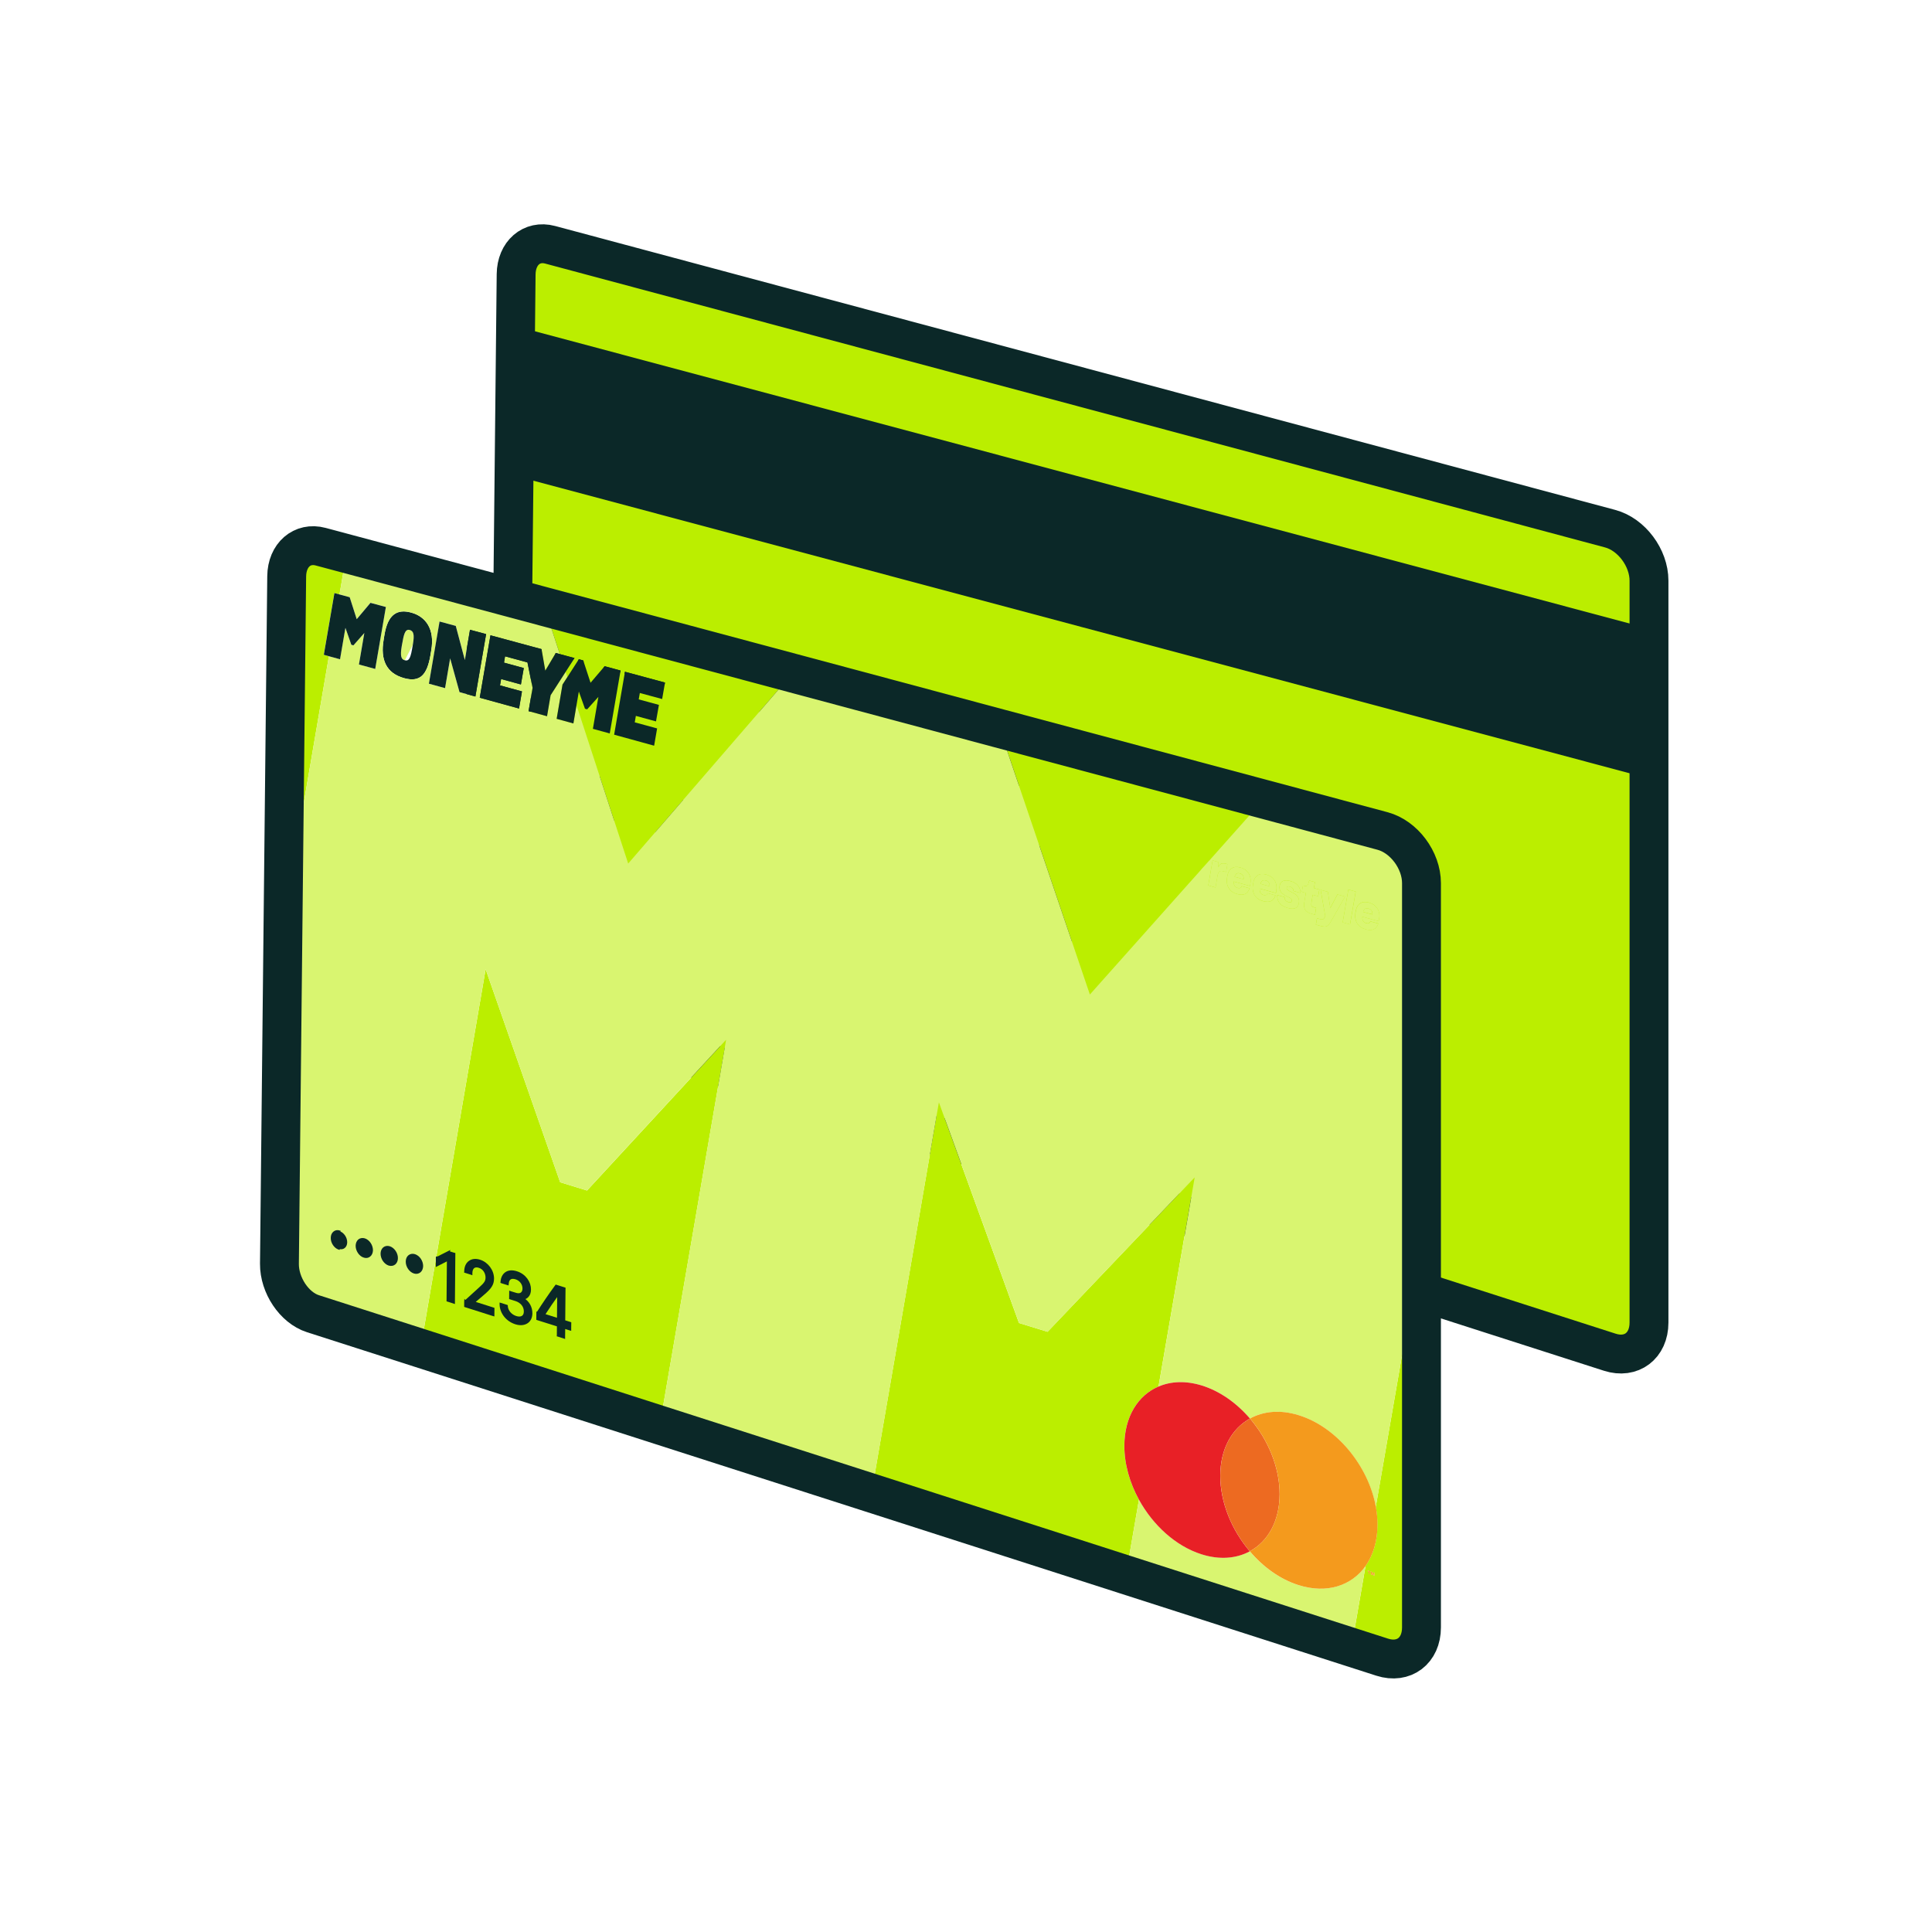 <svg width="33" height="33" viewBox="0 0 33 33" fill="none" xmlns="http://www.w3.org/2000/svg">
<path d="M27.519 9.013L25.492 8.471L20.978 7.262L17.445 6.316L13.202 5.18L9.823 4.275L9.382 4.157C9.066 4.073 8.805 4.3 8.801 4.662L8.739 10.601L8.678 16.405C8.674 16.772 8.931 17.156 9.249 17.258L11.087 17.849L15.174 19.161L18.79 20.323L23.137 21.719L26.988 22.956L27.514 23.125C27.883 23.243 28.185 23.015 28.185 22.618V9.904C28.185 9.512 27.885 9.111 27.519 9.013Z" fill="#BBEE00"/>
<path d="M27.502 9.03L9.397 4.181C9.081 4.096 8.82 4.323 8.816 4.684L8.693 16.392C8.69 16.757 8.946 17.14 9.264 17.242L27.497 23.097C27.864 23.215 28.166 22.988 28.166 22.591L28.166 9.918C28.166 9.527 27.867 9.127 27.502 9.03Z" stroke="#0B2828" stroke-width="0.664" stroke-linecap="round" stroke-linejoin="round"/>
<path d="M28.06 13.268L8.801 8.128V5.569L28.06 10.71V13.268Z" fill="#0B2828"/>
<path d="M18.083 15.827L8.303 13.051V10.492L18.083 13.268V15.827Z" stroke="#0B2828" stroke-width="0.664" stroke-linecap="round" stroke-linejoin="round"/>
<path d="M9.279 22.456L9.279 22.463L9.54 22.545L9.543 22.081L9.537 22.079C9.455 22.191 9.359 22.33 9.279 22.456Z" fill="#BBEE00"/>
<path d="M10.027 20.335L9.568 20.194L8.295 16.556L7.184 23.03L11.27 24.343L12.403 17.761L10.027 20.335ZM7.743 22.236L7.654 22.208L7.661 21.508L7.653 21.505L7.47 21.598L7.471 21.491L7.662 21.395L7.75 21.423L7.743 22.236ZM8.418 22.45L7.955 22.303L7.956 22.233L8.2 22.012C8.292 21.928 8.32 21.894 8.32 21.823C8.321 21.736 8.27 21.656 8.186 21.629C8.101 21.602 8.043 21.648 8.042 21.745L7.956 21.718C7.957 21.573 8.056 21.5 8.193 21.542C8.318 21.582 8.413 21.708 8.412 21.84C8.411 21.934 8.375 21.991 8.244 22.102L8.08 22.242L8.08 22.251L8.419 22.359L8.418 22.45ZM8.811 22.594C8.665 22.548 8.565 22.425 8.56 22.284L8.646 22.311C8.654 22.4 8.718 22.476 8.811 22.505C8.905 22.535 8.973 22.494 8.974 22.403C8.975 22.308 8.913 22.229 8.812 22.197L8.723 22.169L8.723 22.082L8.808 22.109C8.891 22.135 8.95 22.094 8.951 22.009C8.952 21.932 8.901 21.854 8.814 21.826C8.728 21.799 8.671 21.832 8.663 21.921L8.576 21.894C8.586 21.764 8.676 21.694 8.821 21.74C8.963 21.784 9.044 21.912 9.042 22.026C9.041 22.125 8.987 22.173 8.913 22.174L8.913 22.183C9.006 22.229 9.067 22.321 9.066 22.435C9.065 22.572 8.954 22.639 8.811 22.594ZM9.73 22.696L9.628 22.664L9.626 22.833L9.538 22.805L9.539 22.636L9.188 22.524L9.188 22.431C9.287 22.277 9.399 22.112 9.502 21.973L9.633 22.014L9.628 22.572L9.731 22.605L9.73 22.696Z" fill="#BBEE00"/>
<path d="M20.402 14.983L20.491 14.884L20.422 14.865L20.402 14.983Z" fill="#BBEE00"/>
<path d="M20.441 14.752L20.575 14.789L20.658 14.696L20.46 14.642L20.441 14.752Z" fill="#BBEE00"/>
<path d="M9.812 11.24L9.661 11.476L9.69 11.566L9.887 11.261L9.961 11.281L10.086 11.663L10.328 11.38L10.599 11.454L10.414 12.529L10.127 12.45L10.221 11.904L10.029 12.117L9.991 12.107L9.887 11.813L9.847 12.046L10.73 14.751L13.465 11.585L13.541 11.498L9.297 10.361L9.562 11.173L9.812 11.24ZM11.358 11.659L11.309 11.941L10.928 11.837L10.909 11.946L11.254 12.04L11.204 12.323L10.86 12.229L10.841 12.338L11.223 12.443L11.172 12.738L10.489 12.55L10.674 11.474L11.358 11.659Z" fill="#BBEE00"/>
<path d="M18.616 16.988L20.347 15.045L20.27 15.024L20.36 14.496L20.683 14.584L20.666 14.688L21.589 13.652L17.074 12.443L17.117 12.569L18.616 16.988Z" fill="#BBEE00"/>
<path d="M5.53 11.184L5.711 10.13L5.799 10.153L5.918 9.456L5.478 9.338C5.161 9.253 4.9 9.48 4.896 9.843L4.834 15.782L5.618 11.208L5.53 11.184Z" fill="#BBEE00"/>
<path d="M19.204 24.693C19.205 24.198 19.437 23.832 19.788 23.683L20.405 20.112L17.893 22.748L17.405 22.598L16.036 18.829L14.885 25.504L19.232 26.9L19.454 25.617C19.296 25.329 19.203 25.008 19.204 24.693Z" fill="#BBEE00"/>
<path d="M23.499 25.739C23.518 25.84 23.527 25.942 23.527 26.044C23.527 26.326 23.453 26.565 23.325 26.747L23.084 28.137L23.61 28.306C23.978 28.424 24.28 28.196 24.28 27.799V21.23L23.499 25.739ZM23.406 26.852L23.39 26.847L23.39 26.89L23.378 26.886L23.378 26.843L23.362 26.838L23.362 26.827L23.406 26.84L23.406 26.852ZM23.475 26.917L23.463 26.913L23.463 26.875L23.452 26.904L23.439 26.9L23.428 26.864L23.428 26.902L23.416 26.898L23.416 26.844L23.433 26.849L23.446 26.888L23.458 26.857L23.475 26.862L23.475 26.917Z" fill="#BBEE00"/>
<path d="M21.673 15.074C21.663 15.057 21.645 15.046 21.62 15.039C21.598 15.033 21.579 15.034 21.564 15.043C21.549 15.053 21.538 15.07 21.531 15.097L21.686 15.139C21.688 15.112 21.684 15.091 21.673 15.074Z" fill="#D9F570"/>
<path d="M23.427 15.553C23.416 15.536 23.398 15.524 23.374 15.518C23.35 15.511 23.331 15.513 23.316 15.522C23.302 15.531 23.291 15.549 23.283 15.576L23.44 15.618C23.442 15.591 23.438 15.57 23.427 15.553Z" fill="#D9F570"/>
<path d="M22.176 27.074C21.861 26.974 21.573 26.765 21.346 26.497C21.118 26.62 20.831 26.646 20.52 26.547C20.081 26.407 19.693 26.05 19.454 25.616L19.232 26.9L23.084 28.137L23.324 26.747C23.086 27.086 22.66 27.228 22.176 27.074Z" fill="#D9F570"/>
<path d="M21.23 14.954C21.219 14.937 21.201 14.925 21.177 14.919C21.154 14.913 21.135 14.914 21.121 14.923C21.106 14.932 21.095 14.95 21.088 14.976L21.242 15.019C21.244 14.992 21.24 14.97 21.23 14.954Z" fill="#D9F570"/>
<path d="M7.053 11.009C7.083 10.838 7.066 10.778 6.998 10.76C6.939 10.744 6.906 10.793 6.878 10.951L6.863 11.036C6.835 11.201 6.85 11.26 6.915 11.278" fill="#D9F570"/>
<path d="M7.367 11.107C7.429 10.745 7.273 10.531 7.023 10.463C6.79 10.4 6.625 10.486 6.566 10.846L6.552 10.933C6.496 11.262 6.593 11.498 6.903 11.584C7.177 11.659 7.295 11.526 7.353 11.192L7.367 11.107ZM7.052 11.009L7.037 11.095C7.007 11.265 6.973 11.294 6.914 11.278C6.849 11.261 6.835 11.201 6.862 11.036L6.878 10.951C6.905 10.793 6.938 10.744 6.997 10.76C7.065 10.778 7.082 10.838 7.052 11.009Z" fill="#0B2828"/>
<path d="M17.406 22.598L17.894 22.748L20.406 20.111L19.789 23.682C20 23.593 20.253 23.581 20.526 23.664C20.837 23.76 21.123 23.965 21.35 24.229C21.578 24.104 21.866 24.076 22.18 24.172C22.829 24.372 23.373 25.037 23.499 25.739L24.28 21.229V15.084C24.28 14.693 23.981 14.292 23.615 14.194L21.588 13.651L20.665 14.688L20.663 14.697L20.658 14.695L20.575 14.788L20.535 14.831L20.49 14.884L20.402 14.983L20.347 15.044L18.616 16.987L17.116 12.569L17.073 12.443L13.541 11.497L13.465 11.585L10.73 14.75L9.847 12.045L9.794 12.357L9.508 12.279L9.608 11.693L9.691 11.565L9.661 11.475L9.404 11.875L9.343 12.233L9.028 12.147L9.096 11.748L9.009 11.314L8.626 11.21L8.608 11.318L8.946 11.41L8.897 11.691L8.559 11.598L8.54 11.707L8.915 11.809L8.865 12.102L8.194 11.917L8.377 10.851L9.249 11.087L9.313 11.455L9.492 11.153L9.562 11.172L9.297 10.361L5.919 9.456L5.799 10.153L5.973 10.2L6.093 10.575L6.328 10.296L6.59 10.367L6.409 11.426L6.131 11.349L6.223 10.812L6.036 11.022L6 11.012L5.899 10.724L5.807 11.26L5.618 11.208L4.834 15.782L4.773 21.586C4.77 21.953 5.026 22.337 5.345 22.439L7.183 23.029L8.295 16.555L9.568 20.194L10.026 20.334L12.402 17.76L11.27 24.342L14.886 25.504L16.037 18.829L17.406 22.598ZM23.233 15.429C23.272 15.404 23.32 15.399 23.378 15.415C23.446 15.434 23.496 15.469 23.527 15.52C23.559 15.571 23.568 15.633 23.555 15.704L23.549 15.734L23.268 15.657C23.267 15.688 23.272 15.713 23.283 15.731C23.294 15.749 23.313 15.761 23.338 15.768C23.355 15.773 23.369 15.773 23.38 15.768C23.392 15.764 23.4 15.754 23.405 15.739L23.406 15.737L23.542 15.774L23.541 15.78C23.523 15.828 23.497 15.859 23.463 15.874C23.428 15.889 23.383 15.889 23.328 15.873C23.261 15.855 23.211 15.82 23.18 15.769C23.15 15.719 23.14 15.657 23.152 15.585L23.158 15.553C23.169 15.495 23.194 15.454 23.233 15.429ZM23.157 15.229L23.06 15.789L22.934 15.754L23.031 15.194L23.157 15.229ZM22.557 15.2L22.681 15.233L22.722 15.509L22.844 15.278L22.974 15.314L22.74 15.726C22.724 15.754 22.71 15.775 22.699 15.789C22.688 15.802 22.677 15.812 22.666 15.818C22.653 15.824 22.637 15.827 22.62 15.827C22.602 15.826 22.576 15.821 22.542 15.812L22.476 15.793L22.495 15.684L22.545 15.698C22.569 15.705 22.586 15.706 22.596 15.703C22.606 15.699 22.616 15.688 22.627 15.668L22.637 15.65L22.557 15.2ZM22.256 15.126C22.268 15.128 22.278 15.13 22.287 15.132C22.295 15.133 22.302 15.133 22.309 15.133C22.319 15.133 22.326 15.13 22.332 15.125C22.337 15.12 22.342 15.11 22.347 15.097C22.348 15.094 22.349 15.09 22.351 15.084C22.353 15.078 22.355 15.068 22.359 15.053C22.36 15.049 22.361 15.046 22.361 15.044C22.361 15.042 22.362 15.04 22.362 15.04L22.461 15.066L22.443 15.169L22.536 15.194L22.516 15.308L22.423 15.283L22.403 15.399C22.397 15.435 22.397 15.458 22.403 15.471C22.41 15.483 22.427 15.493 22.455 15.501L22.481 15.508L22.462 15.625L22.402 15.608C22.347 15.593 22.31 15.569 22.292 15.537C22.273 15.504 22.27 15.456 22.282 15.393L22.306 15.251L22.237 15.232L22.256 15.126ZM21.816 15.295L21.818 15.289L21.945 15.324L21.943 15.33C21.942 15.35 21.947 15.366 21.958 15.379C21.968 15.393 21.985 15.402 22.006 15.408C22.025 15.413 22.039 15.414 22.048 15.41C22.058 15.406 22.064 15.398 22.066 15.384L22.066 15.383C22.067 15.375 22.065 15.367 22.061 15.36C22.056 15.352 22.047 15.345 22.034 15.337C22.031 15.335 22.025 15.332 22.017 15.327C22.008 15.323 21.997 15.317 21.983 15.31C21.956 15.297 21.935 15.285 21.92 15.274C21.905 15.264 21.893 15.252 21.883 15.24C21.871 15.225 21.863 15.207 21.858 15.188C21.854 15.168 21.854 15.148 21.858 15.125V15.123C21.866 15.085 21.885 15.06 21.916 15.047C21.947 15.034 21.987 15.034 22.038 15.048C22.094 15.063 22.137 15.088 22.167 15.122C22.197 15.156 22.212 15.198 22.213 15.247L22.212 15.251L22.091 15.218L22.092 15.213C22.092 15.196 22.087 15.181 22.077 15.17C22.067 15.158 22.052 15.15 22.031 15.144C22.014 15.14 22.002 15.139 21.993 15.142C21.984 15.145 21.978 15.153 21.976 15.165C21.975 15.173 21.977 15.181 21.982 15.188C21.987 15.196 21.996 15.203 22.008 15.211C22.011 15.213 22.015 15.215 22.02 15.217C22.024 15.22 22.037 15.226 22.06 15.237C22.087 15.251 22.109 15.263 22.123 15.273C22.138 15.284 22.151 15.296 22.16 15.308C22.173 15.324 22.181 15.342 22.185 15.361C22.189 15.381 22.189 15.402 22.185 15.425L22.185 15.426C22.178 15.468 22.159 15.496 22.128 15.511C22.096 15.525 22.053 15.524 21.999 15.509C21.937 15.492 21.89 15.466 21.859 15.429C21.828 15.393 21.814 15.348 21.816 15.295ZM21.402 15.106L21.408 15.075C21.419 15.017 21.443 14.976 21.482 14.951C21.52 14.926 21.568 14.922 21.625 14.937C21.692 14.956 21.741 14.99 21.772 15.041C21.803 15.092 21.812 15.153 21.799 15.224L21.794 15.254L21.516 15.178C21.515 15.208 21.52 15.233 21.531 15.251C21.542 15.269 21.56 15.281 21.585 15.288C21.602 15.293 21.616 15.293 21.627 15.288C21.638 15.283 21.646 15.274 21.651 15.259L21.652 15.257L21.787 15.294L21.785 15.3C21.768 15.347 21.742 15.377 21.708 15.392C21.674 15.407 21.63 15.407 21.576 15.393C21.509 15.374 21.46 15.34 21.43 15.289C21.399 15.239 21.39 15.178 21.402 15.106ZM21.039 14.831C21.078 14.806 21.125 14.801 21.182 14.816C21.249 14.835 21.298 14.869 21.329 14.92C21.36 14.971 21.369 15.032 21.355 15.103L21.351 15.133L21.074 15.057C21.072 15.087 21.077 15.112 21.088 15.13C21.099 15.148 21.117 15.16 21.142 15.167C21.159 15.171 21.173 15.171 21.184 15.167C21.195 15.162 21.203 15.152 21.208 15.138L21.209 15.136L21.343 15.172L21.342 15.178C21.325 15.225 21.299 15.256 21.265 15.271C21.231 15.286 21.187 15.286 21.133 15.271C21.066 15.253 21.017 15.218 20.987 15.168C20.957 15.118 20.948 15.057 20.96 14.985L20.966 14.954C20.976 14.896 21.001 14.855 21.039 14.831ZM20.712 14.697L20.808 14.723L20.81 14.813C20.822 14.782 20.838 14.762 20.859 14.753C20.88 14.744 20.908 14.744 20.945 14.754L20.965 14.76L20.942 14.894L20.902 14.883C20.868 14.874 20.844 14.874 20.829 14.884C20.814 14.894 20.803 14.919 20.796 14.957L20.762 15.159L20.638 15.124L20.712 14.697ZM5.794 21.32C5.728 21.299 5.674 21.22 5.675 21.143C5.676 21.067 5.73 21.021 5.797 21.043C5.863 21.063 5.917 21.142 5.916 21.219C5.915 21.296 5.861 21.341 5.794 21.32ZM6.22 21.454C6.153 21.433 6.1 21.354 6.1 21.277C6.101 21.201 6.156 21.155 6.223 21.177C6.289 21.198 6.343 21.277 6.342 21.354C6.341 21.43 6.287 21.475 6.22 21.454ZM6.647 21.589C6.58 21.568 6.527 21.489 6.527 21.412C6.528 21.335 6.583 21.29 6.65 21.311C6.717 21.332 6.771 21.412 6.77 21.488C6.769 21.565 6.714 21.61 6.647 21.589ZM7.076 21.725C7.009 21.703 6.955 21.624 6.956 21.547C6.956 21.47 7.011 21.425 7.079 21.446C7.146 21.467 7.2 21.547 7.199 21.624C7.198 21.701 7.143 21.746 7.076 21.725ZM6.902 11.583C6.592 11.498 6.496 11.262 6.552 10.932L6.566 10.846C6.625 10.486 6.789 10.4 7.022 10.463C7.273 10.531 7.428 10.744 7.366 11.107L7.352 11.191C7.295 11.526 7.177 11.659 6.902 11.583ZM7.849 11.822L7.69 11.245L7.602 11.754L7.327 11.678L7.509 10.616L7.786 10.691L7.94 11.274L8.028 10.757L8.303 10.831L8.12 11.897L7.849 11.822Z" fill="#D9F570"/>
<path d="M5.802 21.031C5.764 21.019 5.729 21.025 5.704 21.047C5.678 21.068 5.663 21.102 5.663 21.144C5.662 21.185 5.676 21.226 5.699 21.26C5.722 21.294 5.754 21.321 5.791 21.333L5.795 21.32C5.861 21.341 5.916 21.296 5.917 21.22C5.918 21.143 5.864 21.064 5.798 21.043L5.802 21.031Z" fill="#0B2828" stroke="#0B2828" stroke-width="0.027"/>
<path d="M6.228 21.165C6.191 21.154 6.155 21.16 6.129 21.181C6.104 21.203 6.089 21.237 6.088 21.279C6.088 21.32 6.102 21.361 6.125 21.395C6.148 21.429 6.18 21.457 6.217 21.468L6.221 21.456L6.217 21.468C6.254 21.48 6.289 21.474 6.315 21.452C6.341 21.431 6.356 21.396 6.357 21.355C6.357 21.314 6.343 21.272 6.32 21.238C6.297 21.204 6.265 21.177 6.228 21.165Z" fill="#0B2828" stroke="#0B2828" stroke-width="0.027"/>
<path d="M6.654 21.3C6.617 21.288 6.581 21.295 6.555 21.316C6.53 21.337 6.514 21.372 6.514 21.413C6.514 21.455 6.528 21.497 6.551 21.531C6.574 21.564 6.606 21.592 6.643 21.604C6.681 21.615 6.716 21.609 6.742 21.588C6.768 21.566 6.783 21.532 6.783 21.49C6.784 21.449 6.769 21.407 6.746 21.373C6.723 21.339 6.691 21.312 6.654 21.3Z" fill="#0B2828" stroke="#0B2828" stroke-width="0.027"/>
<path d="M7.084 21.435C7.047 21.423 7.011 21.43 6.985 21.451C6.959 21.472 6.944 21.507 6.944 21.548C6.943 21.59 6.958 21.632 6.981 21.666C7.004 21.7 7.036 21.727 7.073 21.739C7.111 21.751 7.146 21.744 7.172 21.723C7.198 21.702 7.213 21.667 7.214 21.625C7.214 21.584 7.2 21.542 7.177 21.508C7.154 21.474 7.121 21.447 7.084 21.435Z" fill="#0B2828" stroke="#0B2828" stroke-width="0.027"/>
<path d="M7.466 21.48L7.459 21.465L7.458 21.491L7.457 21.598L7.457 21.62L7.477 21.61L7.647 21.523L7.641 22.208L7.641 22.218L7.651 22.221L7.739 22.249L7.757 22.255L7.757 22.237L7.764 21.423L7.764 21.413L7.755 21.411L7.666 21.383L7.668 21.378L7.656 21.384L7.466 21.48Z" fill="#0B2828" stroke="#0B2828" stroke-width="0.027"/>
<path d="M8.423 22.346L8.099 22.243L8.252 22.112L8.252 22.112C8.318 22.056 8.361 22.014 8.387 21.972C8.414 21.93 8.424 21.89 8.425 21.841C8.426 21.702 8.327 21.571 8.197 21.53C8.125 21.507 8.062 21.515 8.016 21.549C7.969 21.583 7.943 21.642 7.943 21.717L7.942 21.727L7.952 21.73L8.038 21.757L8.055 21.763L8.055 21.745C8.056 21.699 8.069 21.668 8.09 21.651C8.111 21.634 8.142 21.629 8.182 21.642C8.26 21.666 8.307 21.741 8.307 21.822C8.306 21.856 8.3 21.88 8.283 21.905C8.266 21.932 8.237 21.96 8.191 22.002C8.191 22.002 8.191 22.002 8.191 22.002L7.947 22.224L7.943 22.219L7.942 22.233L7.942 22.303L7.942 22.313L7.951 22.316L8.414 22.463L8.431 22.468L8.431 22.45L8.432 22.359L8.432 22.349L8.423 22.346Z" fill="#0B2828" stroke="#0B2828" stroke-width="0.027"/>
<path d="M9.08 22.435C9.081 22.326 9.027 22.236 8.943 22.184C8.971 22.179 8.996 22.166 9.015 22.145C9.041 22.118 9.056 22.078 9.056 22.026L9.056 22.026C9.058 21.906 8.973 21.773 8.825 21.727C8.75 21.703 8.687 21.709 8.641 21.74C8.595 21.771 8.568 21.825 8.563 21.893L8.562 21.903L8.572 21.907L8.659 21.934L8.675 21.939L8.677 21.922C8.68 21.88 8.695 21.855 8.717 21.841C8.738 21.828 8.769 21.826 8.811 21.839C8.892 21.865 8.939 21.938 8.938 22.009C8.938 22.048 8.924 22.075 8.903 22.09C8.882 22.104 8.852 22.108 8.813 22.096L8.728 22.07L8.711 22.064L8.711 22.082L8.71 22.169L8.71 22.179L8.719 22.182L8.808 22.21C8.905 22.241 8.962 22.314 8.961 22.402C8.961 22.445 8.945 22.473 8.921 22.488C8.896 22.503 8.86 22.506 8.815 22.492C8.727 22.464 8.667 22.393 8.66 22.31L8.66 22.302L8.651 22.299L8.565 22.271L8.547 22.266L8.547 22.285C8.553 22.431 8.657 22.559 8.807 22.607C8.881 22.63 8.949 22.625 8.999 22.594C9.05 22.563 9.079 22.507 9.08 22.435Z" fill="#0B2828" stroke="#0B2828" stroke-width="0.027"/>
<path d="M9.646 22.014L9.646 22.004L9.636 22.001L9.506 21.96L9.497 21.957L9.491 21.965C9.388 22.104 9.276 22.269 9.177 22.424L9.175 22.423L9.175 22.431L9.174 22.524L9.174 22.534L9.183 22.537L9.526 22.645L9.525 22.805L9.524 22.815L9.534 22.818L9.622 22.846L9.639 22.852L9.639 22.834L9.641 22.682L9.726 22.709L9.743 22.714L9.743 22.696L9.744 22.605L9.744 22.595L9.735 22.592L9.641 22.562L9.646 22.014ZM9.297 22.454C9.37 22.34 9.455 22.216 9.531 22.112L9.527 22.527L9.297 22.454Z" fill="#0B2828" stroke="#0B2828" stroke-width="0.027"/>
<path d="M21.35 24.23C21.123 23.965 20.837 23.761 20.527 23.665C20.253 23.581 20 23.593 19.789 23.683C19.438 23.832 19.206 24.198 19.205 24.693C19.204 25.008 19.297 25.33 19.455 25.617C19.694 26.051 20.081 26.408 20.521 26.548C20.832 26.647 21.119 26.621 21.347 26.498C21.039 26.135 20.842 25.664 20.843 25.205C20.844 24.747 21.042 24.399 21.35 24.23Z" fill="#E82026"/>
<path d="M21.857 25.521C21.857 25.061 21.659 24.59 21.351 24.23C21.043 24.399 20.845 24.746 20.844 25.205C20.843 25.663 21.04 26.135 21.347 26.497C21.657 26.33 21.856 25.982 21.857 25.521Z" fill="#ED6A21"/>
<path d="M23.446 26.888L23.433 26.849L23.416 26.844L23.416 26.898L23.428 26.902L23.428 26.864L23.439 26.9L23.452 26.904L23.463 26.875L23.463 26.913L23.475 26.917L23.475 26.862L23.458 26.857L23.446 26.888Z" fill="#F49A1D"/>
<path d="M23.363 26.839L23.379 26.844L23.379 26.886L23.391 26.89L23.391 26.848L23.407 26.853L23.407 26.841L23.363 26.827L23.363 26.839Z" fill="#F49A1D"/>
<path d="M22.181 24.172C21.867 24.075 21.579 24.104 21.351 24.229C21.659 24.589 21.858 25.06 21.857 25.521C21.856 25.982 21.657 26.329 21.348 26.497C21.575 26.765 21.863 26.974 22.178 27.074C22.662 27.228 23.087 27.086 23.326 26.747C23.454 26.564 23.528 26.325 23.529 26.044C23.529 25.942 23.519 25.84 23.501 25.738C23.374 25.037 22.83 24.371 22.181 24.172Z" fill="#F49A1D"/>
<path d="M8.028 10.757L7.94 11.274L7.785 10.691L7.508 10.616L7.326 11.678L7.602 11.754L7.689 11.245L7.849 11.822L8.12 11.897L8.303 10.831L8.028 10.757Z" fill="#0B2828"/>
<path d="M11.173 12.737L11.224 12.442L10.842 12.338L10.861 12.228L11.205 12.322L11.255 12.04L10.91 11.946L10.929 11.837L11.31 11.94L11.359 11.659L10.675 11.474L10.49 12.549L11.173 12.737Z" fill="#0B2828"/>
<path d="M9.563 11.172L9.493 11.153L9.314 11.455L9.25 11.088L8.378 10.852L8.195 11.918L8.866 12.102L8.916 11.81L8.541 11.707L8.56 11.599L8.898 11.691L8.947 11.411L8.609 11.319L8.627 11.211L9.01 11.315L9.097 11.749L9.029 12.147L9.344 12.234L9.405 11.875L9.662 11.475L9.814 11.24L9.563 11.172Z" fill="#0B2828"/>
<path d="M5.531 11.184L5.619 11.209L5.808 11.261L5.9 10.724L6.001 11.013L6.037 11.023L6.223 10.812L6.131 11.35L6.409 11.426L6.591 10.368L6.328 10.297L6.093 10.576L5.973 10.201L5.8 10.154L5.712 10.13L5.531 11.184Z" fill="#0B2828"/>
<path d="M9.992 12.106L10.029 12.116L10.221 11.903L10.127 12.449L10.415 12.528L10.6 11.453L10.328 11.379L10.087 11.662L9.962 11.28L9.887 11.26L9.691 11.565L9.608 11.693L9.508 12.278L9.794 12.357L9.847 12.045L9.887 11.812L9.992 12.106Z" fill="#0B2828"/>
<path d="M20.797 14.957C20.804 14.919 20.814 14.895 20.83 14.885C20.845 14.875 20.869 14.874 20.903 14.884L20.943 14.895L20.966 14.76L20.945 14.755C20.909 14.745 20.881 14.744 20.86 14.754C20.838 14.763 20.822 14.783 20.811 14.814L20.809 14.724L20.712 14.697L20.639 15.125L20.763 15.159L20.797 14.957Z" fill="#D9F570"/>
<path d="M20.988 15.168C21.018 15.218 21.066 15.253 21.133 15.271C21.187 15.286 21.231 15.286 21.265 15.271C21.299 15.256 21.325 15.225 21.342 15.178L21.343 15.172L21.209 15.136L21.209 15.138C21.203 15.152 21.195 15.162 21.184 15.167C21.173 15.171 21.159 15.171 21.143 15.167C21.118 15.16 21.1 15.148 21.088 15.13C21.077 15.112 21.073 15.087 21.074 15.057L21.351 15.133L21.356 15.103C21.369 15.032 21.36 14.971 21.329 14.92C21.298 14.869 21.25 14.835 21.183 14.817C21.126 14.801 21.078 14.806 21.04 14.831C21.001 14.855 20.977 14.896 20.966 14.954L20.96 14.986C20.948 15.057 20.957 15.118 20.988 15.168ZM21.121 14.922C21.136 14.913 21.154 14.912 21.177 14.918C21.202 14.925 21.219 14.936 21.23 14.953C21.241 14.97 21.245 14.991 21.242 15.018L21.088 14.976C21.096 14.949 21.107 14.931 21.121 14.922Z" fill="#D9F570"/>
<path d="M21.575 15.392C21.629 15.407 21.673 15.407 21.707 15.392C21.742 15.377 21.767 15.346 21.785 15.299L21.786 15.293L21.652 15.256L21.651 15.258C21.646 15.273 21.637 15.283 21.626 15.287C21.615 15.292 21.601 15.292 21.585 15.288C21.56 15.281 21.542 15.268 21.53 15.25C21.519 15.232 21.514 15.208 21.516 15.177L21.793 15.253L21.799 15.224C21.812 15.152 21.803 15.091 21.772 15.04C21.741 14.99 21.692 14.955 21.625 14.937C21.568 14.921 21.52 14.926 21.481 14.951C21.443 14.976 21.418 15.017 21.407 15.074L21.402 15.106C21.39 15.177 21.399 15.238 21.429 15.289C21.459 15.339 21.508 15.373 21.575 15.392ZM21.563 15.043C21.578 15.034 21.596 15.032 21.619 15.038C21.644 15.045 21.662 15.057 21.672 15.073C21.683 15.09 21.687 15.112 21.685 15.138L21.53 15.096C21.538 15.07 21.548 15.052 21.563 15.043Z" fill="#D9F570"/>
<path d="M22 15.51C22.054 15.525 22.097 15.525 22.128 15.511C22.159 15.497 22.179 15.469 22.186 15.427L22.186 15.426C22.19 15.403 22.19 15.381 22.186 15.362C22.181 15.342 22.173 15.325 22.161 15.309C22.151 15.296 22.139 15.285 22.124 15.274C22.109 15.263 22.088 15.251 22.061 15.238C22.038 15.227 22.024 15.22 22.02 15.218C22.016 15.215 22.012 15.213 22.009 15.211C21.996 15.204 21.987 15.196 21.982 15.189C21.977 15.182 21.975 15.174 21.977 15.165C21.979 15.153 21.984 15.146 21.993 15.143C22.002 15.139 22.015 15.14 22.032 15.145C22.052 15.15 22.067 15.159 22.078 15.17C22.088 15.182 22.093 15.196 22.092 15.213L22.091 15.218L22.213 15.252L22.214 15.248C22.213 15.198 22.197 15.157 22.168 15.123C22.138 15.089 22.095 15.064 22.038 15.049C21.988 15.035 21.947 15.035 21.916 15.048C21.885 15.061 21.866 15.086 21.859 15.124L21.859 15.125C21.855 15.148 21.855 15.169 21.859 15.188C21.863 15.207 21.871 15.225 21.884 15.241C21.893 15.253 21.906 15.264 21.921 15.275C21.935 15.286 21.956 15.298 21.983 15.311C21.997 15.318 22.008 15.323 22.017 15.328C22.026 15.332 22.032 15.335 22.034 15.338C22.047 15.345 22.056 15.353 22.061 15.36C22.066 15.367 22.067 15.375 22.066 15.384L22.066 15.385C22.064 15.398 22.058 15.407 22.049 15.411C22.039 15.414 22.025 15.414 22.007 15.409C21.985 15.403 21.969 15.393 21.958 15.38C21.947 15.367 21.942 15.35 21.944 15.331L21.945 15.324L21.818 15.29L21.817 15.295C21.814 15.348 21.828 15.393 21.859 15.43C21.89 15.466 21.937 15.493 22 15.51Z" fill="#D9F570"/>
<path d="M22.281 15.393C22.269 15.457 22.273 15.505 22.291 15.537C22.31 15.57 22.347 15.594 22.401 15.609L22.461 15.625L22.48 15.508L22.454 15.501C22.427 15.494 22.409 15.484 22.403 15.471C22.396 15.459 22.396 15.435 22.402 15.4L22.423 15.284L22.515 15.309L22.535 15.195L22.442 15.169L22.461 15.067L22.362 15.04C22.361 15.041 22.361 15.042 22.36 15.044C22.36 15.046 22.359 15.05 22.358 15.054C22.355 15.068 22.352 15.079 22.35 15.085C22.349 15.091 22.347 15.095 22.346 15.097C22.341 15.111 22.336 15.12 22.331 15.125C22.326 15.13 22.318 15.133 22.308 15.133C22.302 15.134 22.294 15.133 22.286 15.132C22.277 15.131 22.267 15.129 22.255 15.126L22.236 15.233L22.306 15.252L22.281 15.393Z" fill="#D9F570"/>
<path d="M22.596 15.703C22.587 15.707 22.57 15.705 22.546 15.698L22.495 15.685L22.477 15.794L22.543 15.812C22.577 15.822 22.603 15.826 22.62 15.827C22.638 15.828 22.653 15.825 22.666 15.818C22.677 15.812 22.689 15.803 22.7 15.789C22.711 15.775 22.725 15.755 22.741 15.726L22.975 15.314L22.845 15.278L22.723 15.51L22.681 15.234L22.558 15.2L22.637 15.651L22.627 15.669C22.617 15.688 22.606 15.7 22.596 15.703Z" fill="#D9F570"/>
<path d="M23.059 15.79L23.156 15.229L23.031 15.195L22.934 15.755L23.059 15.79Z" fill="#D9F570"/>
<path d="M23.181 15.771C23.212 15.821 23.262 15.856 23.33 15.875C23.385 15.89 23.429 15.89 23.464 15.875C23.498 15.86 23.524 15.829 23.542 15.781L23.543 15.776L23.407 15.738L23.406 15.74C23.401 15.755 23.393 15.765 23.381 15.77C23.37 15.774 23.356 15.774 23.339 15.77C23.314 15.763 23.296 15.75 23.284 15.732C23.273 15.714 23.268 15.689 23.269 15.658L23.551 15.735L23.556 15.706C23.569 15.634 23.56 15.572 23.529 15.521C23.497 15.47 23.448 15.435 23.38 15.416C23.322 15.401 23.273 15.405 23.234 15.43C23.195 15.455 23.17 15.496 23.16 15.554L23.154 15.586C23.141 15.658 23.151 15.72 23.181 15.771ZM23.317 15.523C23.332 15.514 23.351 15.512 23.374 15.519C23.399 15.525 23.417 15.537 23.428 15.554C23.439 15.571 23.443 15.593 23.441 15.62L23.284 15.577C23.291 15.55 23.302 15.532 23.317 15.523Z" fill="#D9F570"/>
<path d="M23.615 14.194L21.588 13.651L17.073 12.443L13.541 11.497L9.297 10.361L5.919 9.456L5.478 9.338C5.162 9.253 4.901 9.48 4.897 9.843L4.834 15.782L4.773 21.586C4.77 21.953 5.026 22.337 5.345 22.439L7.183 23.029L11.27 24.342L14.886 25.503L19.233 26.9L23.084 28.137L23.61 28.306C23.978 28.424 24.28 28.196 24.28 27.798V15.084C24.28 14.693 23.981 14.292 23.615 14.194Z" stroke="#0B2828" stroke-width="0.664" stroke-linecap="round" stroke-linejoin="round"/>
</svg>
